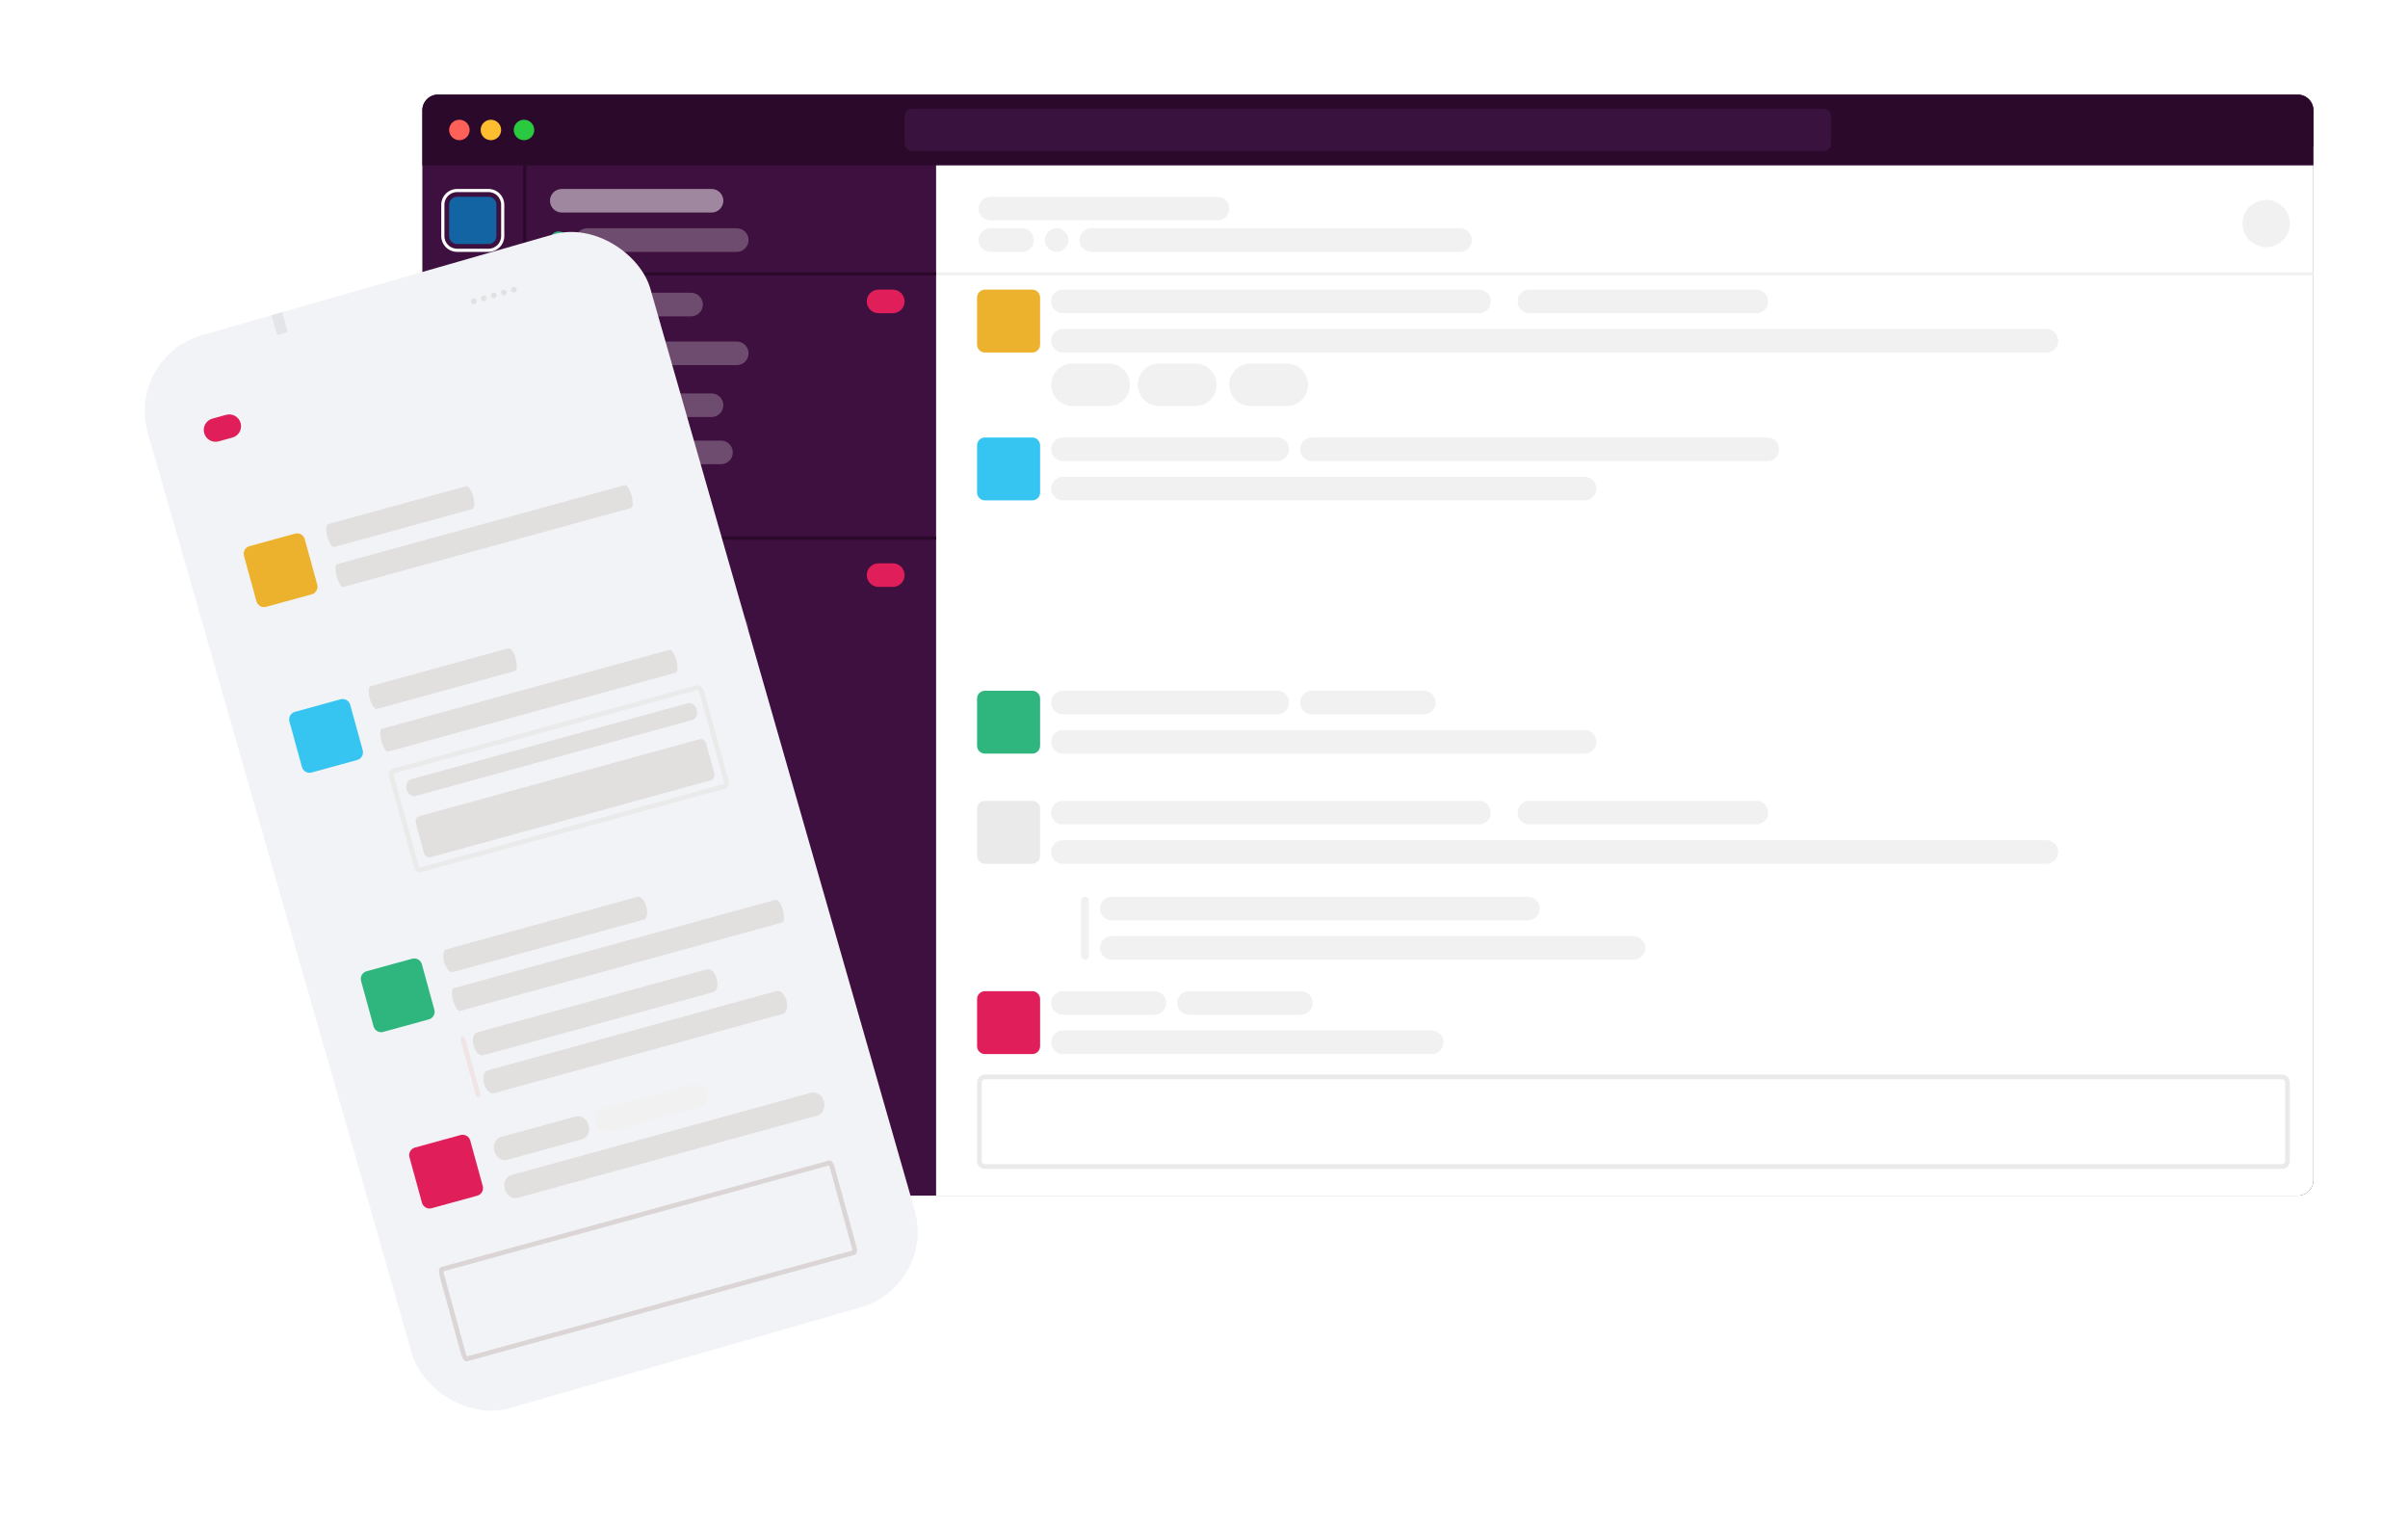 <svg width="1528" height="968" viewBox="0 0 1528 968" fill="none" xmlns="http://www.w3.org/2000/svg">
<g filter="url(#filter0_dii)">
<path d="M1378 0H198C192.477 0 188 4.477 188 10V688.56C188 694.083 192.477 698.56 198 698.56H1378C1383.52 698.56 1388 694.083 1388 688.56V10C1388 4.477 1383.52 0 1378 0Z" fill="#3E103F"/>
<path d="M285 197.094C285 192.96 288.351 189.609 292.485 189.609H371.515C375.649 189.609 379 192.96 379 197.094C379 201.227 375.649 204.578 371.515 204.578H292.485C288.351 204.578 285 201.227 285 197.094Z" fill="#6E4C6F"/>
<path d="M285 257.968C285 253.835 288.351 250.484 292.485 250.484H332.515C336.649 250.484 340 253.835 340 257.968C340 262.102 336.649 265.453 332.515 265.453H292.485C288.351 265.453 285 262.102 285 257.968Z" fill="#6E4C6F"/>
<path d="M285 227.032C285 222.898 288.351 219.547 292.485 219.547H377.515C381.649 219.547 385 222.898 385 227.032C385 231.166 381.649 234.517 377.515 234.517H292.485C288.351 234.517 285 231.166 285 227.032Z" fill="#6E4C6F"/>
<path d="M371.516 411.152H276.485C272.351 411.152 269 414.503 269 418.637C269 422.77 272.351 426.121 276.485 426.121H371.516C375.649 426.121 379 422.77 379 418.637C379 414.503 375.649 411.152 371.516 411.152Z" fill="#9F879F"/>
<path d="M514 32.932H1388V688.56C1388 694.083 1383.52 698.56 1378 698.56H514V32.932Z" fill="white"/>
<path d="M846.516 84.825H612.485C608.351 84.825 605 88.176 605 92.31C605 96.443 608.351 99.794 612.485 99.794H846.516C850.649 99.794 854 96.443 854 92.31C854 88.176 850.649 84.825 846.516 84.825Z" fill="#F1F1F1"/>
<path d="M1388 113.768H514" stroke="#F1F1F1" stroke-width="2"/>
<path d="M188 10C188 4.477 192.477 0 198 0H1378C1383.52 0 1388 4.477 1388 10V44.907H188V10Z" fill="#2B092B"/>
<path d="M253 32.932V698.559" stroke="#2B092B" stroke-width="2"/>
<path d="M514 281.42H252" stroke="#2B092B" stroke-width="2"/>
<path d="M514.004 113.79H251.996" stroke="#2B092B" stroke-width="2"/>
<path d="M1077 8.981H499C496.239 8.981 494 11.22 494 13.982V30.926C494 33.687 496.239 35.926 499 35.926H1077C1079.76 35.926 1082 33.687 1082 30.926V13.982C1082 11.22 1079.76 8.981 1077 8.981Z" fill="#39123E"/>
<path d="M211.5 28.94C215.09 28.94 218 26.036 218 22.454C218 18.871 215.09 15.967 211.5 15.967C207.91 15.967 205 18.871 205 22.454C205 26.036 207.91 28.94 211.5 28.94Z" fill="#FF6158"/>
<path d="M252.5 28.94C256.09 28.94 259 26.036 259 22.454C259 18.871 256.09 15.967 252.5 15.967C248.91 15.967 246 18.871 246 22.454C246 26.036 248.91 28.94 252.5 28.94Z" fill="#2AC940"/>
<path d="M231.5 28.94C235.09 28.94 238 26.036 238 22.454C238 18.871 235.09 15.967 231.5 15.967C227.91 15.967 225 18.871 225 22.454C225 26.036 227.91 28.94 231.5 28.94Z" fill="#FFBD30"/>
<path d="M230 119.753H210C207.239 119.753 205 121.992 205 124.753V144.691C205 147.453 207.239 149.691 210 149.691H230C232.762 149.691 235 147.453 235 144.691V124.753C235 121.992 232.762 119.753 230 119.753Z" fill="#1E9BD1"/>
<path d="M575 123.745H545C542.239 123.745 540 125.984 540 128.745V158.663C540 161.424 542.239 163.663 545 163.663H575C577.762 163.663 580 161.424 580 158.663V128.745C580 125.984 577.762 123.745 575 123.745Z" fill="#ECB22D"/>
<path d="M1368 623.218H545C543.067 623.218 541.5 624.785 541.5 626.718V676.595C541.5 678.528 543.067 680.095 545 680.095H1368C1369.93 680.095 1371.5 678.528 1371.5 676.595V626.718C1371.5 624.785 1369.93 623.218 1368 623.218Z" stroke="#EAEAEA" stroke-width="3"/>
<path d="M230 64.866H210C207.239 64.866 205 67.105 205 69.866V89.805C205 92.566 207.239 94.805 210 94.805H230C232.762 94.805 235 92.566 235 89.805V69.866C235 67.105 232.762 64.866 230 64.866Z" fill="#1364A3"/>
<path d="M230 60.877H210C205.03 60.877 201 64.906 201 69.877V89.794C201 94.765 205.03 98.794 210 98.794H230C234.971 98.794 239 94.765 239 89.794V69.877C239 64.906 234.971 60.877 230 60.877Z" stroke="white" stroke-width="2"/>
<path d="M858.516 123.745H594.485C590.351 123.745 587 127.096 587 131.23C587 135.363 590.351 138.714 594.485 138.714H858.516C862.649 138.714 866 135.363 866 131.23C866 127.096 862.649 123.745 858.516 123.745Z" fill="#F1F1F1"/>
<path d="M1034.52 123.745H890.485C886.351 123.745 883 127.096 883 131.23C883 135.363 886.351 138.714 890.485 138.714H1034.52C1038.65 138.714 1042 135.363 1042 131.23C1042 127.096 1038.65 123.745 1034.52 123.745Z" fill="#F1F1F1"/>
<path d="M692.516 64.866H548.485C544.351 64.866 541 68.217 541 72.351C541 76.484 544.351 79.835 548.485 79.835H692.516C696.649 79.835 700 76.484 700 72.351C700 68.217 696.649 64.866 692.516 64.866Z" fill="#F1F1F1"/>
<path d="M568.516 84.825H548.485C544.351 84.825 541 88.176 541 92.31C541 96.443 544.351 99.794 548.485 99.794H568.516C572.649 99.794 576 96.443 576 92.31C576 88.176 572.649 84.825 568.516 84.825Z" fill="#F1F1F1"/>
<path d="M590.516 84.825H590.485C586.351 84.825 583 88.176 583 92.31C583 96.443 586.351 99.794 590.485 99.794H590.516C594.649 99.794 598 96.443 598 92.31C598 88.176 594.649 84.825 590.516 84.825Z" fill="#F1F1F1"/>
<path d="M371.516 59.877H276.485C272.351 59.877 269 63.227 269 67.361C269 71.495 272.351 74.846 276.485 74.846H371.516C375.649 74.846 379 71.495 379 67.361C379 63.227 375.649 59.877 371.516 59.877Z" fill="#9F879F"/>
<path d="M371.516 297.387H276.485C272.351 297.387 269 300.738 269 304.872C269 309.005 272.351 312.356 276.485 312.356H371.516C375.649 312.356 379 309.005 379 304.872C379 300.738 375.649 297.387 371.516 297.387Z" fill="#9F879F"/>
<path d="M387.516 84.825H292.485C288.351 84.825 285 88.176 285 92.31C285 96.443 288.351 99.794 292.485 99.794H387.516C391.649 99.794 395 96.443 395 92.31C395 88.176 391.649 84.825 387.516 84.825Z" fill="#6E4C6F"/>
<path d="M358.516 125.741H292.485C288.351 125.741 285 129.092 285 133.226C285 137.359 288.351 140.71 292.485 140.71H358.516C362.649 140.71 366 137.359 366 133.226C366 129.092 362.649 125.741 358.516 125.741Z" fill="#6E4C6F"/>
<path d="M486.516 123.745H477.485C473.351 123.745 470 127.096 470 131.23C470 135.363 473.351 138.714 477.485 138.714H486.516C490.649 138.714 494 135.363 494 131.23C494 127.096 490.649 123.745 486.516 123.745Z" fill="#E01F5A"/>
<path d="M486.516 297.387H477.485C473.351 297.387 470 300.738 470 304.872C470 309.005 473.351 312.356 477.485 312.356H486.516C490.649 312.356 494 309.005 494 304.872C494 300.738 490.649 297.387 486.516 297.387Z" fill="#E01F5A"/>
<path d="M387.516 156.677H292.485C288.351 156.677 285 160.028 285 164.162C285 168.295 288.351 171.646 292.485 171.646H387.516C391.649 171.646 395 168.295 395 164.162C395 160.028 391.649 156.677 387.516 156.677Z" fill="#6E4C6F"/>
<path d="M285 370.736C285 366.602 288.351 363.251 292.485 363.251H371.515C375.649 363.251 379 366.602 379 370.736C379 374.869 375.649 378.22 371.515 378.22H292.485C288.351 378.22 285 374.869 285 370.736Z" fill="#512852"/>
<path d="M387.516 330.319H292.485C288.351 330.319 285 333.67 285 337.804C285 341.937 288.351 345.288 292.485 345.288H387.516C391.649 345.288 395 341.937 395 337.804C395 333.67 391.649 330.319 387.516 330.319Z" fill="#512852"/>
<path d="M285 514.44C285 510.306 288.351 506.955 292.485 506.955H371.515C375.649 506.955 379 510.306 379 514.44C379 518.573 375.649 521.924 371.515 521.924H292.485C288.351 521.924 285 518.573 285 514.44Z" fill="#512852"/>
<path d="M285 575.314C285 571.18 288.351 567.829 292.485 567.829H332.515C336.649 567.829 340 571.18 340 575.314C340 579.448 336.649 582.799 332.515 582.799H292.485C288.351 582.799 285 579.448 285 575.314Z" fill="#512852"/>
<path d="M285 544.378C285 540.244 288.351 536.893 292.485 536.893H377.515C381.649 536.893 385 540.244 385 544.378C385 548.511 381.649 551.862 377.515 551.862H292.485C288.351 551.862 285 548.511 285 544.378Z" fill="#512852"/>
<path d="M358.516 443.087H292.485C288.351 443.087 285 446.438 285 450.572C285 454.705 288.351 458.056 292.485 458.056H358.516C362.649 458.056 366 454.705 366 450.572C366 446.438 362.649 443.087 358.516 443.087Z" fill="#512852"/>
<path d="M387.516 474.023H292.485C288.351 474.023 285 477.374 285 481.508C285 485.641 288.351 488.992 292.485 488.992H387.516C391.649 488.992 395 485.641 395 481.508C395 477.374 391.649 474.023 387.516 474.023Z" fill="#512852"/>
<path d="M1218.52 148.693H594.485C590.351 148.693 587 152.044 587 156.178C587 160.311 590.351 163.662 594.485 163.662H1218.52C1222.65 163.662 1226 160.311 1226 156.178C1226 152.044 1222.65 148.693 1218.52 148.693Z" fill="#F1F1F1"/>
<path d="M575 378.22H545C542.239 378.22 540 380.459 540 383.22V413.138C540 415.899 542.239 418.138 545 418.138H575C577.762 418.138 580 415.899 580 413.138V383.22C580 380.459 577.762 378.22 575 378.22Z" fill="#2FB67E"/>
<path d="M730.516 378.22H594.485C590.351 378.22 587 381.571 587 385.705C587 389.838 590.351 393.189 594.485 393.189H730.516C734.649 393.189 738 389.838 738 385.705C738 381.571 734.649 378.22 730.516 378.22Z" fill="#F1F1F1"/>
<path d="M823.515 378.22H752.485C748.351 378.22 745 381.571 745 385.705C745 389.838 748.351 393.189 752.485 393.189H823.515C827.649 393.189 831 389.838 831 385.705C831 381.571 827.649 378.22 823.515 378.22Z" fill="#F1F1F1"/>
<path d="M925.516 403.169H594.485C590.351 403.169 587 406.52 587 410.654C587 414.787 590.351 418.138 594.485 418.138H925.516C929.649 418.138 933 414.787 933 410.654C933 406.52 929.649 403.169 925.516 403.169Z" fill="#F1F1F1"/>
<path d="M623.528 170.648H600.472C593.032 170.648 587 176.68 587 184.12V184.12C587 191.561 593.032 197.592 600.472 197.592H623.528C630.968 197.592 637 191.561 637 184.12V184.12C637 176.68 630.968 170.648 623.528 170.648Z" fill="#F1F1F1"/>
<path d="M678.528 170.648H655.472C648.032 170.648 642 176.68 642 184.12V184.12C642 191.561 648.032 197.592 655.472 197.592H678.528C685.968 197.592 692 191.561 692 184.12V184.12C692 176.68 685.968 170.648 678.528 170.648Z" fill="#F1F1F1"/>
<path d="M736.528 170.648H713.472C706.032 170.648 700 176.68 700 184.12V184.12C700 191.561 706.032 197.592 713.472 197.592H736.528C743.968 197.592 750 191.561 750 184.12V184.12C750 176.68 743.968 170.648 736.528 170.648Z" fill="#F1F1F1"/>
<path d="M575 217.552H545C542.239 217.552 540 219.791 540 222.552V252.47C540 255.231 542.239 257.47 545 257.47H575C577.762 257.47 580 255.231 580 252.47V222.552C580 219.791 577.762 217.552 575 217.552Z" fill="#36C5F1"/>
<path d="M730.516 217.552H594.485C590.351 217.552 587 220.903 587 225.037C587 229.17 590.351 232.521 594.485 232.521H730.516C734.649 232.521 738 229.17 738 225.037C738 220.903 734.649 217.552 730.516 217.552Z" fill="#F1F1F1"/>
<path d="M1041.52 217.552H752.485C748.351 217.552 745 220.903 745 225.037C745 229.17 748.351 232.521 752.485 232.521H1041.52C1045.65 232.521 1049 229.17 1049 225.037C1049 220.903 1045.65 217.552 1041.52 217.552Z" fill="#F1F1F1"/>
<path d="M925.516 242.5H594.485C590.351 242.5 587 245.851 587 249.985C587 254.118 590.351 257.469 594.485 257.469H925.516C929.649 257.469 933 254.118 933 249.985C933 245.851 929.649 242.5 925.516 242.5Z" fill="#F1F1F1"/>
<path d="M575 568.827H545C542.239 568.827 540 571.066 540 573.827V603.745C540 606.506 542.239 608.745 545 608.745H575C577.762 608.745 580 606.506 580 603.745V573.827C580 571.066 577.762 568.827 575 568.827Z" fill="#E01F5A"/>
<path d="M652.516 568.827H594.485C590.351 568.827 587 572.178 587 576.312C587 580.445 590.351 583.796 594.485 583.796H652.516C656.649 583.796 660 580.445 660 576.312C660 572.178 656.649 568.827 652.516 568.827Z" fill="#F1F1F1"/>
<path d="M745.515 568.827H674.485C670.351 568.827 667 572.178 667 576.312C667 580.445 670.351 583.796 674.485 583.796H745.515C749.649 583.796 753 580.445 753 576.312C753 572.178 749.649 568.827 745.515 568.827Z" fill="#F1F1F1"/>
<path d="M828.516 593.776H594.485C590.351 593.776 587 597.127 587 601.261C587 605.394 590.351 608.745 594.485 608.745H828.516C832.649 608.745 836 605.394 836 601.261C836 597.127 832.649 593.776 828.516 593.776Z" fill="#F1F1F1"/>
<path d="M575 448.076H545C542.239 448.076 540 450.315 540 453.076V482.994C540 485.755 542.239 487.994 545 487.994H575C577.762 487.994 580 485.755 580 482.994V453.076C580 450.315 577.762 448.076 575 448.076Z" fill="#EAEAEA"/>
<path d="M956.516 533.899H625.485C621.351 533.899 618 537.25 618 541.384C618 545.517 621.351 548.868 625.485 548.868H956.516C960.649 548.868 964 545.517 964 541.384C964 537.25 960.649 533.899 956.516 533.899Z" fill="#F1F1F1"/>
<path d="M606 511.451V546.369C606 547.75 607.119 548.869 608.5 548.869C609.881 548.869 611 547.75 611 546.369V511.451C611 510.071 609.881 508.951 608.5 508.951C607.119 508.951 606 510.071 606 511.451Z" fill="#F1F1F1"/>
<path d="M858.516 448.076H594.485C590.351 448.076 587 451.427 587 455.561C587 459.694 590.351 463.045 594.485 463.045H858.516C862.649 463.045 866 459.694 866 455.561C866 451.427 862.649 448.076 858.516 448.076Z" fill="#F1F1F1"/>
<path d="M889.516 508.951H625.485C621.351 508.951 618 512.302 618 516.436C618 520.569 621.351 523.92 625.485 523.92H889.516C893.649 523.92 897 520.569 897 516.436C897 512.302 893.649 508.951 889.516 508.951Z" fill="#F1F1F1"/>
<path d="M1034.52 448.076H890.485C886.351 448.076 883 451.427 883 455.561C883 459.694 886.351 463.045 890.485 463.045H1034.52C1038.65 463.045 1042 459.694 1042 455.561C1042 451.427 1038.65 448.076 1034.52 448.076Z" fill="#F1F1F1"/>
<path d="M1218.52 473.025H594.485C590.351 473.025 587 476.376 587 480.51C587 484.643 590.351 487.994 594.485 487.994H1218.52C1222.65 487.994 1226 484.643 1226 480.51C1226 476.376 1222.65 473.025 1218.52 473.025Z" fill="#F1F1F1"/>
<path d="M274.5 97.798C277.538 97.798 280 95.341 280 92.31C280 89.278 277.538 86.821 274.5 86.821C271.463 86.821 269 89.278 269 92.31C269 95.341 271.463 97.798 274.5 97.798Z" fill="#2FB67E"/>
<path d="M274.5 138.714C277.538 138.714 280 136.256 280 133.225C280 130.194 277.538 127.736 274.5 127.736C271.463 127.736 269 130.194 269 133.225C269 136.256 271.463 138.714 274.5 138.714Z" fill="white"/>
<path d="M274.5 138.714C277.538 138.714 280 136.256 280 133.225C280 130.194 277.538 127.736 274.5 127.736C271.463 127.736 269 130.194 269 133.225C269 136.256 271.463 138.714 274.5 138.714Z" fill="white"/>
<path d="M274.5 138.714C277.538 138.714 280 136.256 280 133.225C280 130.194 277.538 127.736 274.5 127.736C271.463 127.736 269 130.194 269 133.225C269 136.256 271.463 138.714 274.5 138.714Z" fill="white"/>
<path d="M274.5 138.714C277.538 138.714 280 136.256 280 133.225C280 130.194 277.538 127.736 274.5 127.736C271.463 127.736 269 130.194 269 133.225C269 136.256 271.463 138.714 274.5 138.714Z" fill="white"/>
<path d="M274.5 169.651C277.538 169.651 280 167.193 280 164.162C280 161.131 277.538 158.673 274.5 158.673C271.463 158.673 269 161.131 269 164.162C269 167.193 271.463 169.651 274.5 169.651Z" fill="white"/>
<path d="M274.5 169.651C277.538 169.651 280 167.193 280 164.162C280 161.131 277.538 158.673 274.5 158.673C271.463 158.673 269 161.131 269 164.162C269 167.193 271.463 169.651 274.5 169.651Z" fill="white"/>
<path d="M274.5 169.651C277.538 169.651 280 167.193 280 164.162C280 161.131 277.538 158.673 274.5 158.673C271.463 158.673 269 161.131 269 164.162C269 167.193 271.463 169.651 274.5 169.651Z" fill="white"/>
<path d="M274.5 169.651C277.538 169.651 280 167.193 280 164.162C280 161.131 277.538 158.673 274.5 158.673C271.463 158.673 269 161.131 269 164.162C269 167.193 271.463 169.651 274.5 169.651Z" fill="white"/>
<path d="M274.5 202.583C277.538 202.583 280 200.125 280 197.094C280 194.063 277.538 191.605 274.5 191.605C271.463 191.605 269 194.063 269 197.094C269 200.125 271.463 202.583 274.5 202.583Z" fill="white"/>
<path d="M274.5 202.583C277.538 202.583 280 200.125 280 197.094C280 194.063 277.538 191.605 274.5 191.605C271.463 191.605 269 194.063 269 197.094C269 200.125 271.463 202.583 274.5 202.583Z" fill="white"/>
<path d="M274.5 202.583C277.538 202.583 280 200.125 280 197.094C280 194.063 277.538 191.605 274.5 191.605C271.463 191.605 269 194.063 269 197.094C269 200.125 271.463 202.583 274.5 202.583Z" fill="white"/>
<path d="M274.5 202.583C277.538 202.583 280 200.125 280 197.094C280 194.063 277.538 191.605 274.5 191.605C271.463 191.605 269 194.063 269 197.094C269 200.125 271.463 202.583 274.5 202.583Z" fill="white"/>
<path d="M274.5 232.521C277.538 232.521 280 230.063 280 227.032C280 224.001 277.538 221.543 274.5 221.543C271.463 221.543 269 224.001 269 227.032C269 230.063 271.463 232.521 274.5 232.521Z" fill="white"/>
<path d="M274.5 232.521C277.538 232.521 280 230.063 280 227.032C280 224.001 277.538 221.543 274.5 221.543C271.463 221.543 269 224.001 269 227.032C269 230.063 271.463 232.521 274.5 232.521Z" fill="white"/>
<path d="M274.5 232.521C277.538 232.521 280 230.063 280 227.032C280 224.001 277.538 221.543 274.5 221.543C271.463 221.543 269 224.001 269 227.032C269 230.063 271.463 232.521 274.5 232.521Z" fill="white"/>
<path d="M274.5 232.521C277.538 232.521 280 230.063 280 227.032C280 224.001 277.538 221.543 274.5 221.543C271.463 221.543 269 224.001 269 227.032C269 230.063 271.463 232.521 274.5 232.521Z" fill="white"/>
<path d="M274.5 263.457C277.538 263.457 280 260.999 280 257.968C280 254.937 277.538 252.479 274.5 252.479C271.463 252.479 269 254.937 269 257.968C269 260.999 271.463 263.457 274.5 263.457Z" fill="white"/>
<path d="M274.5 263.457C277.538 263.457 280 260.999 280 257.968C280 254.937 277.538 252.479 274.5 252.479C271.463 252.479 269 254.937 269 257.968C269 260.999 271.463 263.457 274.5 263.457Z" fill="white"/>
<path d="M274.5 263.457C277.538 263.457 280 260.999 280 257.968C280 254.937 277.538 252.479 274.5 252.479C271.463 252.479 269 254.937 269 257.968C269 260.999 271.463 263.457 274.5 263.457Z" fill="white"/>
<path d="M274.5 263.457C277.538 263.457 280 260.999 280 257.968C280 254.937 277.538 252.479 274.5 252.479C271.463 252.479 269 254.937 269 257.968C269 260.999 271.463 263.457 274.5 263.457Z" fill="white"/>
<path d="M1358 96.8C1366.28 96.8 1373 90.099 1373 81.831C1373 73.564 1366.28 66.862 1358 66.862C1349.72 66.862 1343 73.564 1343 81.831C1343 90.099 1349.72 96.8 1358 96.8Z" fill="#F1F1F1"/>
</g>
<g filter="url(#filter1_dii)">
<g clip-path="url(#clip0)">
<rect y="166.487" width="331.722" height="708.114" rx="50" transform="rotate(-16.009 0 166.487)" fill="#F1F3F6"/>
<rect x="92.277" y="140.011" width="7" height="13" transform="rotate(-16.009 92.277 140.011)" fill="#E3E5E8"/>
<rect x="351.805" y="65.546" width="7" height="13" transform="rotate(-16.009 351.805 65.546)" fill="#E3E5E8"/>
<rect x="224.737" y="128.014" width="3.632" height="3.632" rx="1.816" transform="rotate(-16.009 224.737 128.014)" fill="#E1E1E1"/>
<rect x="231.111" y="126.185" width="3.632" height="3.632" rx="1.816" transform="rotate(-16.009 231.111 126.185)" fill="#E1E1E1"/>
<rect x="237.486" y="124.356" width="3.632" height="3.632" rx="1.816" transform="rotate(-16.009 237.486 124.356)" fill="#E1E1E1"/>
<rect x="243.86" y="122.527" width="3.632" height="3.632" rx="1.816" transform="rotate(-16.009 243.86 122.527)" fill="#E1E1E1"/>
<rect x="218.363" y="129.843" width="3.632" height="3.632" rx="1.816" transform="rotate(-16.009 218.363 129.843)" fill="#E1E1E1"/>
<path d="M107.24 278.558L78.31 286.5C75.647 287.231 74.081 289.983 74.812 292.645L82.733 321.496C83.464 324.158 86.216 325.725 88.879 324.993L117.808 317.051C120.471 316.32 122.037 313.568 121.306 310.906L113.385 282.055C112.654 279.393 109.903 277.827 107.24 278.558Z" fill="#ECB22D"/>
<path d="M136.098 383.668L107.168 391.611C104.505 392.342 102.939 395.093 103.67 397.756L111.591 426.606C112.322 429.269 115.073 430.835 117.736 430.104L146.666 422.161C149.329 421.43 150.895 418.679 150.164 416.016L142.243 387.166C141.512 384.503 138.76 382.937 136.098 383.668Z" fill="#36C5F1"/>
<path d="M181.547 548.239L152.618 556.182C149.955 556.913 148.389 559.664 149.12 562.327L157.041 591.177C157.772 593.84 160.523 595.406 163.186 594.675L192.115 586.733C194.778 586.002 196.344 583.25 195.613 580.587L187.693 551.737C186.961 549.074 184.21 547.508 181.547 548.239Z" fill="#2FB67E"/>
<path d="M212.258 660.1L183.329 668.043C180.666 668.774 179.1 671.525 179.831 674.188L187.752 703.038C188.483 705.701 191.234 707.267 193.897 706.536L222.827 698.593C225.489 697.862 227.055 695.111 226.324 692.448L218.404 663.598C217.673 660.935 214.921 659.369 212.258 660.1Z" fill="#E01F5A"/>
<path d="M215.83 248.466L128.223 272.519C126.851 272.895 126.628 276.438 127.725 280.433C128.821 284.427 130.822 287.36 132.194 286.983L219.801 262.931C221.173 262.554 221.396 259.011 220.299 255.017C219.203 251.022 217.202 248.09 215.83 248.466Z" fill="#E2DFDF"/>
<path d="M242.752 351.275L155.145 375.328C153.773 375.704 153.55 379.248 154.647 383.242C155.743 387.236 157.744 390.169 159.116 389.793L246.723 365.74C248.095 365.364 248.318 361.82 247.221 357.826C246.124 353.832 244.124 350.899 242.752 351.275Z" fill="#E2DFDF"/>
<path d="M324.683 508.942L203.31 542.264C201.41 542.786 200.758 546.447 201.855 550.441C202.952 554.436 205.381 557.251 207.281 556.729L328.654 523.407C330.554 522.885 331.206 519.224 330.109 515.23C329.012 511.235 326.583 508.42 324.683 508.942Z" fill="#E2DFDF"/>
<path d="M316.545 247.777L133.85 297.936C132.639 298.268 132.547 301.775 133.644 305.77C134.741 309.764 136.611 312.733 137.821 312.4L320.516 262.242C321.726 261.91 321.818 258.402 320.721 254.408C319.625 250.414 317.755 247.445 316.545 247.777Z" fill="#E2DFDF"/>
<path d="M344.96 352.251L162.265 402.409C161.055 402.741 160.963 406.249 162.06 410.243C163.156 414.237 165.026 417.206 166.237 416.874L348.932 366.715C350.142 366.383 350.234 362.876 349.137 358.881C348.041 354.887 346.17 351.918 344.96 352.251Z" fill="#E2DFDF"/>
<path d="M412.329 510.804L207.975 566.909C206.621 567.28 206.413 570.82 207.509 574.814C208.606 578.808 210.592 581.745 211.946 581.374L416.301 525.269C417.654 524.897 417.863 521.358 416.766 517.363C415.67 513.369 413.683 510.432 412.329 510.804Z" fill="#E2DFDF"/>
<path d="M362.378 376.226L169.672 429.133C168.563 429.438 167.986 430.856 168.383 432.302L184.155 489.748C184.551 491.193 185.772 492.118 186.881 491.814L379.587 438.907C380.695 438.603 381.272 437.184 380.875 435.739L365.104 378.293C364.707 376.847 363.486 375.922 362.378 376.226Z" stroke="#EAEAEA" stroke-width="3"/>
<path d="M371.351 434.946L192.904 483.938C191.319 484.373 189.577 483.057 189.012 480.999L183.91 462.417C183.345 460.358 184.171 458.337 185.756 457.902L364.202 408.91C365.787 408.475 367.529 409.791 368.094 411.849L373.196 430.431C373.761 432.49 372.935 434.511 371.351 434.946Z" fill="#E2DFDF"/>
<path d="M356.423 386.157L180.827 434.367C178.455 435.018 177.185 437.92 177.989 440.849C178.793 443.779 181.368 445.625 183.739 444.974L359.335 396.765C361.707 396.114 362.978 393.211 362.173 390.282C361.369 387.353 358.794 385.506 356.423 386.157Z" fill="#E2DFDF"/>
<path d="M412.919 568.714L229.322 619.12C227.03 619.75 226.06 623.498 227.157 627.492C228.254 631.486 231.001 634.214 233.294 633.585L416.891 583.179C419.183 582.549 420.153 578.801 419.056 574.807C417.959 570.812 415.212 568.085 412.919 568.714Z" fill="#E2DFDF"/>
<path d="M212.466 600.421L221.729 634.162C222.095 635.496 223.04 636.4 223.839 636.181C224.638 635.961 224.988 634.702 224.622 633.368L215.359 599.627C214.992 598.292 214.048 597.389 213.249 597.608C212.45 597.827 212.099 599.087 212.466 600.421Z" fill="#F1E4E4"/>
<path d="M368.704 554.928L222.692 595.015C220.406 595.643 219.442 599.39 220.538 603.384C221.635 607.379 224.377 610.108 226.663 609.48L372.675 569.393C374.961 568.765 375.926 565.018 374.829 561.024C373.732 557.03 370.99 554.301 368.704 554.928Z" fill="#E2DFDF"/>
<path d="M446.207 677.793L200.468 745.261C199.89 745.419 199.853 747.115 200.384 749.049L214.082 798.941C214.612 800.875 215.511 802.314 216.088 802.155L461.827 734.688C462.404 734.53 462.442 732.834 461.911 730.9L448.213 681.008C447.682 679.074 446.784 677.635 446.207 677.793Z" stroke="#DCD5D5" stroke-width="3"/>
<path d="M285.392 648.318L237.864 661.366C234.478 662.296 232.623 666.287 233.72 670.281C234.816 674.276 238.45 676.76 241.835 675.831L289.363 662.782C292.748 661.853 294.604 657.861 293.507 653.867C292.411 649.873 288.777 647.388 285.392 648.318Z" fill="#E2DFDF"/>
<path d="M360.612 627.666L302.47 643.629C299.086 644.558 297.232 648.549 298.329 652.543C299.426 656.538 303.057 659.023 306.441 658.094L364.583 642.131C367.967 641.202 369.821 637.211 368.724 633.216C367.627 629.222 363.995 626.737 360.612 627.666Z" fill="#F1F1F1"/>
<path d="M434.772 633.231L244.44 685.486C241.078 686.409 239.242 690.395 240.338 694.389C241.435 698.384 245.049 700.874 248.411 699.951L438.744 647.695C442.105 646.772 443.942 642.786 442.845 638.792C441.748 634.798 438.134 632.308 434.772 633.231Z" fill="#E2DFDF"/>
<path d="M63.496 203.181L54.787 205.572C50.801 206.666 48.457 210.785 49.551 214.771C50.646 218.757 54.764 221.101 58.75 220.007L67.459 217.616C71.445 216.521 73.789 212.403 72.695 208.417C71.6 204.431 67.482 202.086 63.496 203.181Z" fill="#E01F5A"/>
</g>
</g>
<defs>
<filter id="filter0_dii" x="158" y="-2" width="1370" height="820.56" filterUnits="userSpaceOnUse" color-interpolation-filters="sRGB">
<feFlood flood-opacity="0" result="BackgroundImageFix"/>
<feColorMatrix in="SourceAlpha" type="matrix" values="0 0 0 0 0 0 0 0 0 0 0 0 0 0 0 0 0 0 127 0"/>
<feOffset dx="80" dy="60"/>
<feGaussianBlur stdDeviation="30"/>
<feColorMatrix type="matrix" values="0 0 0 0 0 0 0 0 0 0 0 0 0 0 0 0 0 0 0.2 0"/>
<feBlend mode="normal" in2="BackgroundImageFix" result="effect1_dropShadow"/>
<feBlend mode="normal" in="SourceGraphic" in2="effect1_dropShadow" result="shape"/>
<feColorMatrix in="SourceAlpha" type="matrix" values="0 0 0 0 0 0 0 0 0 0 0 0 0 0 0 0 0 0 127 0" result="hardAlpha"/>
<feOffset dx="30" dy="2"/>
<feGaussianBlur stdDeviation="15"/>
<feComposite in2="hardAlpha" operator="arithmetic" k2="-1" k3="1"/>
<feColorMatrix type="matrix" values="0 0 0 0 0 0 0 0 0 0 0 0 0 0 0 0 0 0 0.1 0"/>
<feBlend mode="normal" in2="shape" result="effect2_innerShadow"/>
<feColorMatrix in="SourceAlpha" type="matrix" values="0 0 0 0 0 0 0 0 0 0 0 0 0 0 0 0 0 0 127 0" result="hardAlpha"/>
<feOffset dx="-30" dy="-2"/>
<feGaussianBlur stdDeviation="15"/>
<feComposite in2="hardAlpha" operator="arithmetic" k2="-1" k3="1"/>
<feColorMatrix type="matrix" values="0 0 0 0 0 0 0 0 0 0 0 0 0 0 0 0 0 0 0.25 0"/>
<feBlend mode="normal" in2="effect2_innerShadow" result="effect3_innerShadow"/>
</filter>
<filter id="filter1_dii" x="-30" y="73" width="684.151" height="894.138" filterUnits="userSpaceOnUse" color-interpolation-filters="sRGB">
<feFlood flood-opacity="0" result="BackgroundImageFix"/>
<feColorMatrix in="SourceAlpha" type="matrix" values="0 0 0 0 0 0 0 0 0 0 0 0 0 0 0 0 0 0 127 0"/>
<feOffset dx="80" dy="60"/>
<feGaussianBlur stdDeviation="30"/>
<feColorMatrix type="matrix" values="0 0 0 0 0.42 0 0 0 0 0.498 0 0 0 0 0.6 0 0 0 0.2 0"/>
<feBlend mode="normal" in2="BackgroundImageFix" result="effect1_dropShadow"/>
<feBlend mode="normal" in="SourceGraphic" in2="effect1_dropShadow" result="shape"/>
<feColorMatrix in="SourceAlpha" type="matrix" values="0 0 0 0 0 0 0 0 0 0 0 0 0 0 0 0 0 0 127 0" result="hardAlpha"/>
<feOffset dx="30" dy="2"/>
<feGaussianBlur stdDeviation="15"/>
<feComposite in2="hardAlpha" operator="arithmetic" k2="-1" k3="1"/>
<feColorMatrix type="matrix" values="0 0 0 0 1 0 0 0 0 1 0 0 0 0 1 0 0 0 0.8 0"/>
<feBlend mode="normal" in2="shape" result="effect2_innerShadow"/>
<feColorMatrix in="SourceAlpha" type="matrix" values="0 0 0 0 0 0 0 0 0 0 0 0 0 0 0 0 0 0 127 0" result="hardAlpha"/>
<feOffset dx="-30" dy="-2"/>
<feGaussianBlur stdDeviation="15"/>
<feComposite in2="hardAlpha" operator="arithmetic" k2="-1" k3="1"/>
<feColorMatrix type="matrix" values="0 0 0 0 0.251 0 0 0 0 0.322 0 0 0 0 0.502 0 0 0 0.1 0"/>
<feBlend mode="normal" in2="effect2_innerShadow" result="effect3_innerShadow"/>
</filter>
<clipPath id="clip0">
<rect y="166.487" width="331.722" height="708.114" rx="50" transform="rotate(-16.009 0 166.487)" fill="white"/>
</clipPath>
</defs>
</svg>
